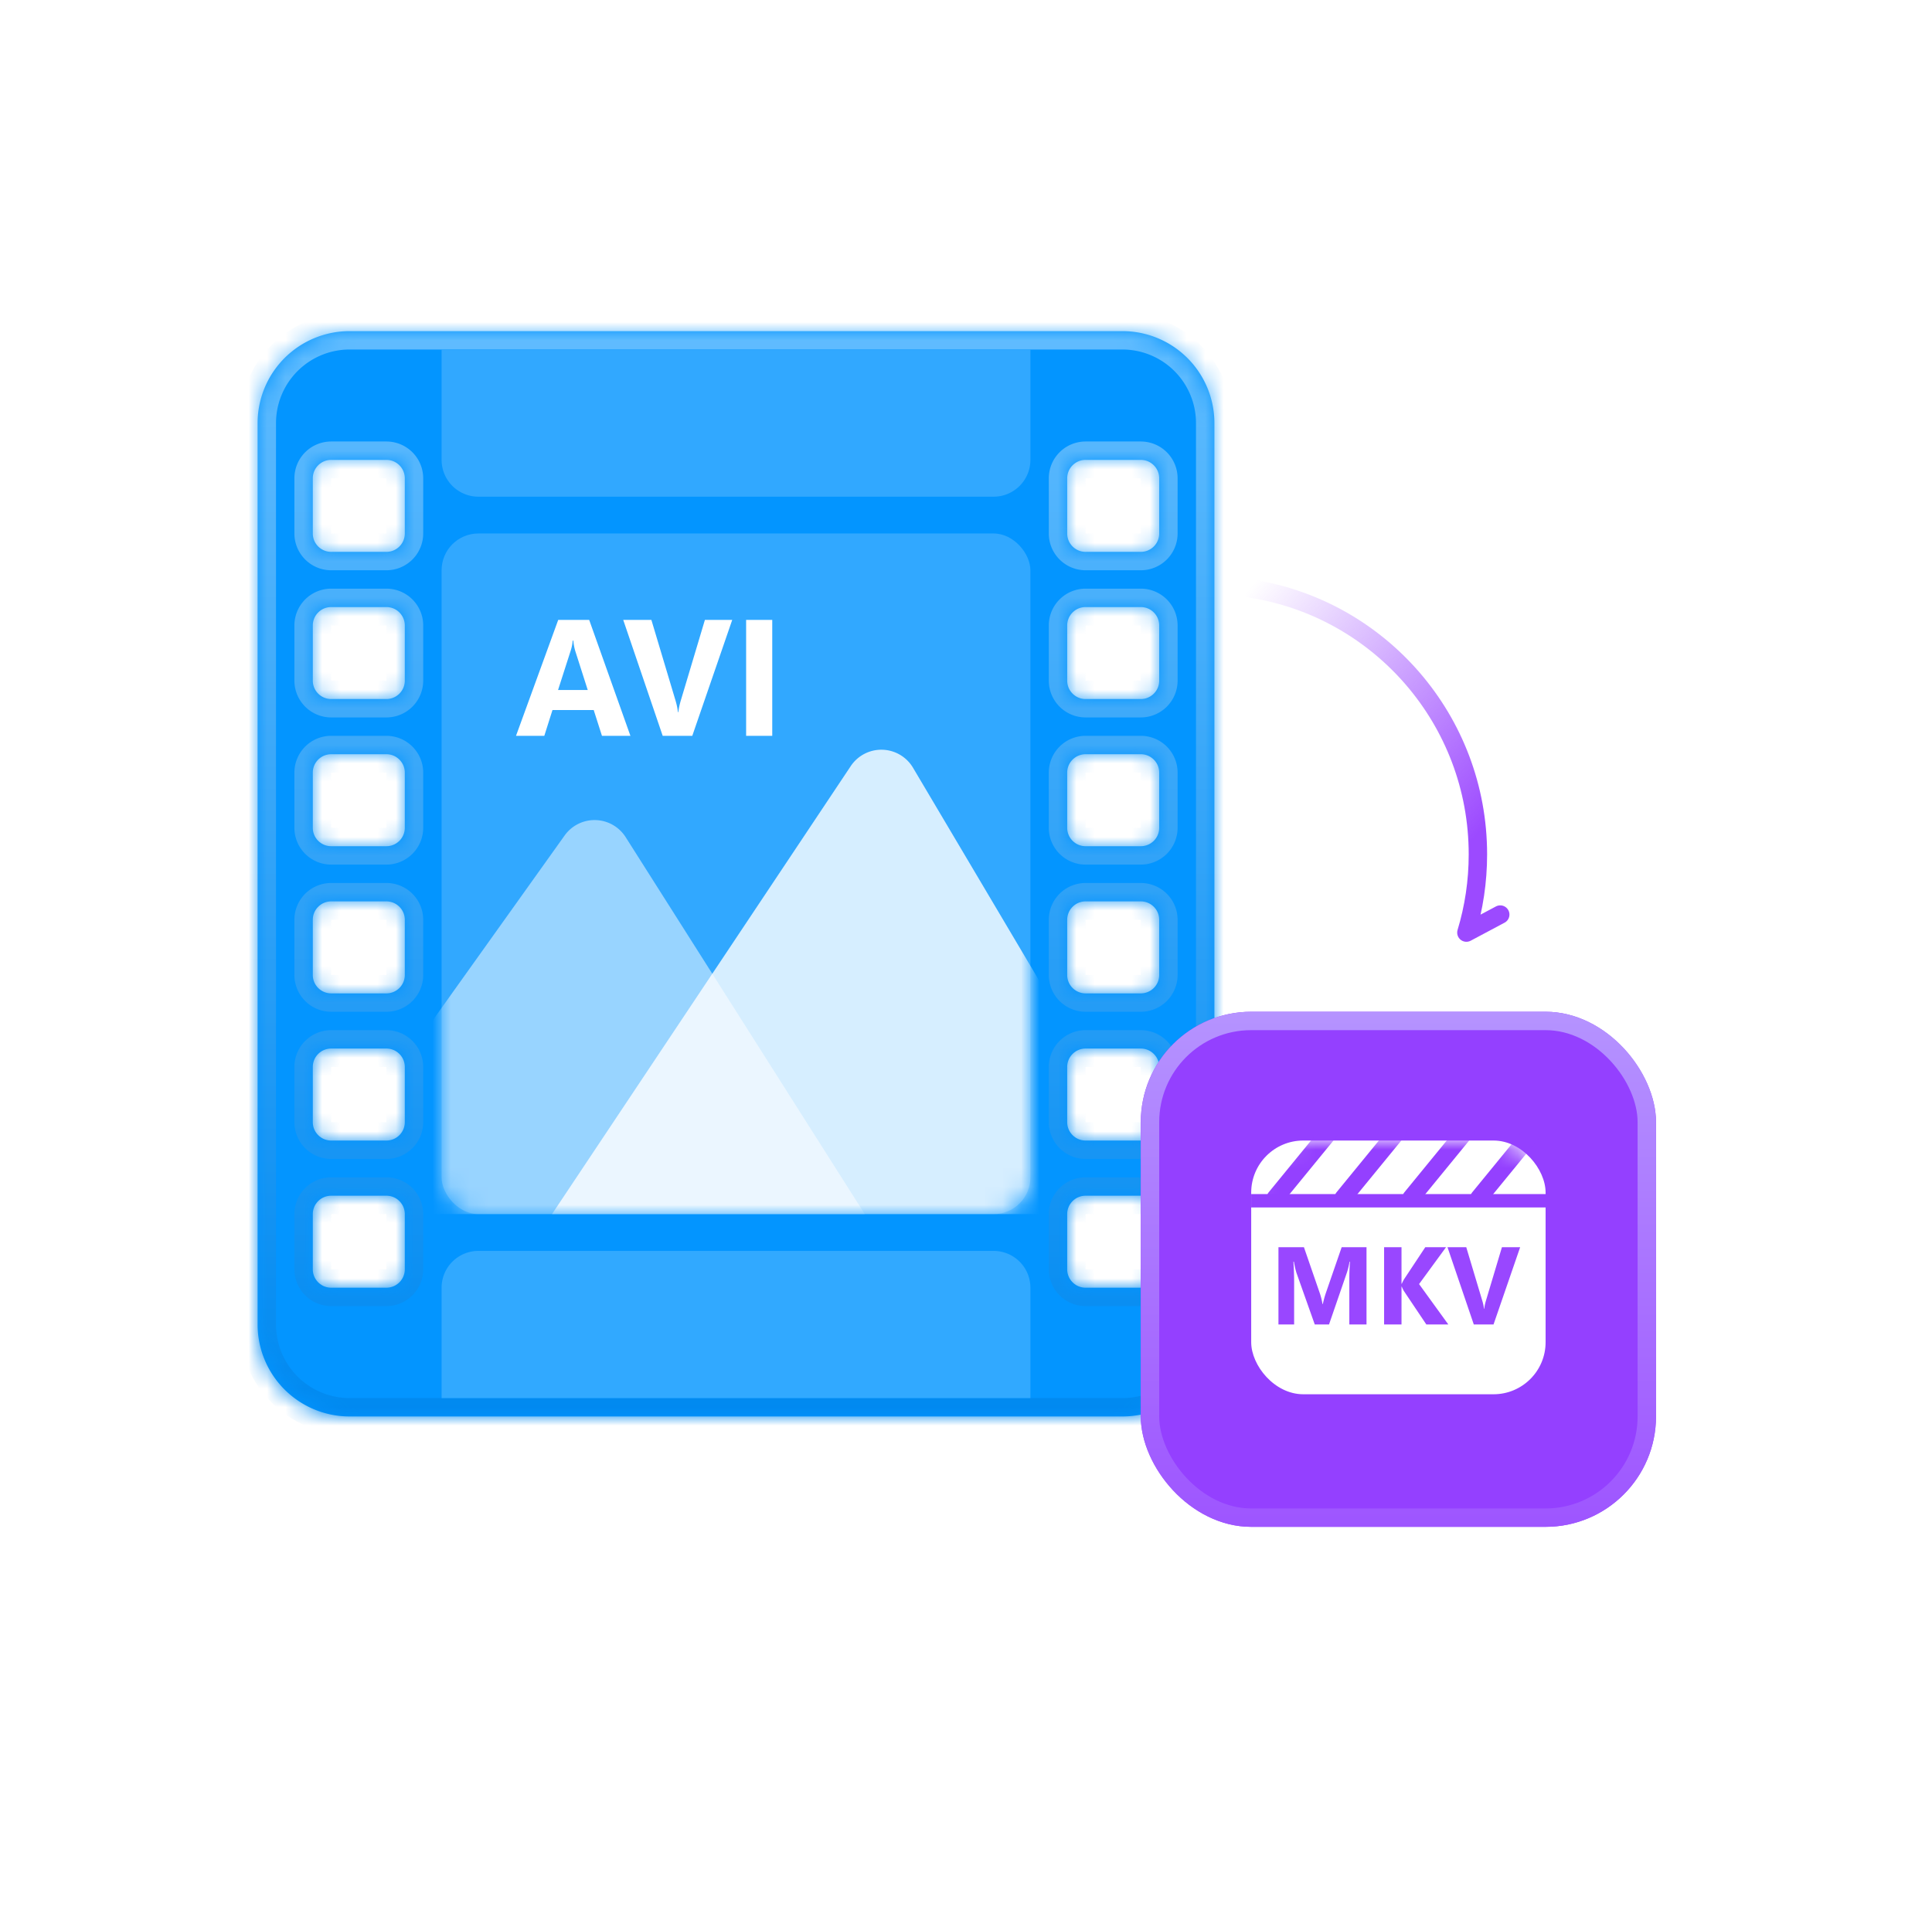 <svg width="105" height="104" fill="none" xmlns="http://www.w3.org/2000/svg"><mask id="c" fill="#fff"><path fill-rule="evenodd" clip-rule="evenodd" d="M19 18a5 5 0 0 0-5 5v49a5 5 0 0 0 5 5h42a5 5 0 0 0 5-5V23a5 5 0 0 0-5-5H19Zm2 7a1 1 0 0 1 1 1v3a1 1 0 0 1-1 1h-3a1 1 0 0 1-1-1v-3a1 1 0 0 1 1-1h3Zm41 0a1 1 0 0 1 1 1v3a1 1 0 0 1-1 1h-3a1 1 0 0 1-1-1v-3a1 1 0 0 1 1-1h3Zm-44 8a1 1 0 0 0-1 1v3a1 1 0 0 0 1 1h3a1 1 0 0 0 1-1v-3a1 1 0 0 0-1-1h-3Zm44 0a1 1 0 0 1 1 1v3a1 1 0 0 1-1 1h-3a1 1 0 0 1-1-1v-3a1 1 0 0 1 1-1h3Zm-44 8a1 1 0 0 0-1 1v3a1 1 0 0 0 1 1h3a1 1 0 0 0 1-1v-3a1 1 0 0 0-1-1h-3Zm44 0a1 1 0 0 1 1 1v3a1 1 0 0 1-1 1h-3a1 1 0 0 1-1-1v-3a1 1 0 0 1 1-1h3Zm-44 8a1 1 0 0 0-1 1v3a1 1 0 0 0 1 1h3a1 1 0 0 0 1-1v-3a1 1 0 0 0-1-1h-3Zm44 0a1 1 0 0 1 1 1v3a1 1 0 0 1-1 1h-3a1 1 0 0 1-1-1v-3a1 1 0 0 1 1-1h3Zm-44 8a1 1 0 0 0-1 1v3a1 1 0 0 0 1 1h3a1 1 0 0 0 1-1v-3a1 1 0 0 0-1-1h-3Zm44 0a1 1 0 0 1 1 1v3a1 1 0 0 1-1 1h-3a1 1 0 0 1-1-1v-3a1 1 0 0 1 1-1h3Zm-44 8a1 1 0 0 0-1 1v3a1 1 0 0 0 1 1h3a1 1 0 0 0 1-1v-3a1 1 0 0 0-1-1h-3Zm44 0a1 1 0 0 1 1 1v3a1 1 0 0 1-1 1h-3a1 1 0 0 1-1-1v-3a1 1 0 0 1 1-1h3Z"/></mask><g filter="url(#a)"><path fill-rule="evenodd" clip-rule="evenodd" d="M19 18a5 5 0 0 0-5 5v49a5 5 0 0 0 5 5h42a5 5 0 0 0 5-5V23a5 5 0 0 0-5-5H19Zm2 7a1 1 0 0 1 1 1v3a1 1 0 0 1-1 1h-3a1 1 0 0 1-1-1v-3a1 1 0 0 1 1-1h3Zm41 0a1 1 0 0 1 1 1v3a1 1 0 0 1-1 1h-3a1 1 0 0 1-1-1v-3a1 1 0 0 1 1-1h3Zm-44 8a1 1 0 0 0-1 1v3a1 1 0 0 0 1 1h3a1 1 0 0 0 1-1v-3a1 1 0 0 0-1-1h-3Zm44 0a1 1 0 0 1 1 1v3a1 1 0 0 1-1 1h-3a1 1 0 0 1-1-1v-3a1 1 0 0 1 1-1h3Zm-44 8a1 1 0 0 0-1 1v3a1 1 0 0 0 1 1h3a1 1 0 0 0 1-1v-3a1 1 0 0 0-1-1h-3Zm44 0a1 1 0 0 1 1 1v3a1 1 0 0 1-1 1h-3a1 1 0 0 1-1-1v-3a1 1 0 0 1 1-1h3Zm-44 8a1 1 0 0 0-1 1v3a1 1 0 0 0 1 1h3a1 1 0 0 0 1-1v-3a1 1 0 0 0-1-1h-3Zm44 0a1 1 0 0 1 1 1v3a1 1 0 0 1-1 1h-3a1 1 0 0 1-1-1v-3a1 1 0 0 1 1-1h3Zm-44 8a1 1 0 0 0-1 1v3a1 1 0 0 0 1 1h3a1 1 0 0 0 1-1v-3a1 1 0 0 0-1-1h-3Zm44 0a1 1 0 0 1 1 1v3a1 1 0 0 1-1 1h-3a1 1 0 0 1-1-1v-3a1 1 0 0 1 1-1h3Zm-44 8a1 1 0 0 0-1 1v3a1 1 0 0 0 1 1h3a1 1 0 0 0 1-1v-3a1 1 0 0 0-1-1h-3Zm44 0a1 1 0 0 1 1 1v3a1 1 0 0 1-1 1h-3a1 1 0 0 1-1-1v-3a1 1 0 0 1 1-1h3Z" fill="#0395FF"/></g><path d="M15 23a4 4 0 0 1 4-4v-2a6 6 0 0 0-6 6h2Zm0 49V23h-2v49h2Zm4 4a4 4 0 0 1-4-4h-2a6 6 0 0 0 6 6v-2Zm42 0H19v2h42v-2Zm4-4a4 4 0 0 1-4 4v2a6 6 0 0 0 6-6h-2Zm0-49v49h2V23h-2Zm-4-4a4 4 0 0 1 4 4h2a6 6 0 0 0-6-6v2Zm-42 0h42v-2H19v2Zm4 7a2 2 0 0 0-2-2v2h2Zm0 3v-3h-2v3h2Zm-2 2a2 2 0 0 0 2-2h-2v2Zm-3 0h3v-2h-3v2Zm-2-2a2 2 0 0 0 2 2v-2h-2Zm0-3v3h2v-3h-2Zm2-2a2 2 0 0 0-2 2h2v-2Zm3 0h-3v2h3v-2Zm43 2a2 2 0 0 0-2-2v2h2Zm0 3v-3h-2v3h2Zm-2 2a2 2 0 0 0 2-2h-2v2Zm-3 0h3v-2h-3v2Zm-2-2a2 2 0 0 0 2 2v-2h-2Zm0-3v3h2v-3h-2Zm2-2a2 2 0 0 0-2 2h2v-2Zm3 0h-3v2h3v-2ZM18 34v-2a2 2 0 0 0-2 2h2Zm0 3v-3h-2v3h2Zm0 0h-2a2 2 0 0 0 2 2v-2Zm3 0h-3v2h3v-2Zm0 0v2a2 2 0 0 0 2-2h-2Zm0-3v3h2v-3h-2Zm0 0h2a2 2 0 0 0-2-2v2Zm-3 0h3v-2h-3v2Zm46 0a2 2 0 0 0-2-2v2h2Zm0 3v-3h-2v3h2Zm-2 2a2 2 0 0 0 2-2h-2v2Zm-3 0h3v-2h-3v2Zm-2-2a2 2 0 0 0 2 2v-2h-2Zm0-3v3h2v-3h-2Zm2-2a2 2 0 0 0-2 2h2v-2Zm3 0h-3v2h3v-2ZM18 42v-2a2 2 0 0 0-2 2h2Zm0 3v-3h-2v3h2Zm0 0h-2a2 2 0 0 0 2 2v-2Zm3 0h-3v2h3v-2Zm0 0v2a2 2 0 0 0 2-2h-2Zm0-3v3h2v-3h-2Zm0 0h2a2 2 0 0 0-2-2v2Zm-3 0h3v-2h-3v2Zm46 0a2 2 0 0 0-2-2v2h2Zm0 3v-3h-2v3h2Zm-2 2a2 2 0 0 0 2-2h-2v2Zm-3 0h3v-2h-3v2Zm-2-2a2 2 0 0 0 2 2v-2h-2Zm0-3v3h2v-3h-2Zm2-2a2 2 0 0 0-2 2h2v-2Zm3 0h-3v2h3v-2ZM18 50v-2a2 2 0 0 0-2 2h2Zm0 3v-3h-2v3h2Zm0 0h-2a2 2 0 0 0 2 2v-2Zm3 0h-3v2h3v-2Zm0 0v2a2 2 0 0 0 2-2h-2Zm0-3v3h2v-3h-2Zm0 0h2a2 2 0 0 0-2-2v2Zm-3 0h3v-2h-3v2Zm46 0a2 2 0 0 0-2-2v2h2Zm0 3v-3h-2v3h2Zm-2 2a2 2 0 0 0 2-2h-2v2Zm-3 0h3v-2h-3v2Zm-2-2a2 2 0 0 0 2 2v-2h-2Zm0-3v3h2v-3h-2Zm2-2a2 2 0 0 0-2 2h2v-2Zm3 0h-3v2h3v-2ZM18 58v-2a2 2 0 0 0-2 2h2Zm0 3v-3h-2v3h2Zm0 0h-2a2 2 0 0 0 2 2v-2Zm3 0h-3v2h3v-2Zm0 0v2a2 2 0 0 0 2-2h-2Zm0-3v3h2v-3h-2Zm0 0h2a2 2 0 0 0-2-2v2Zm-3 0h3v-2h-3v2Zm46 0a2 2 0 0 0-2-2v2h2Zm0 3v-3h-2v3h2Zm-2 2a2 2 0 0 0 2-2h-2v2Zm-3 0h3v-2h-3v2Zm-2-2a2 2 0 0 0 2 2v-2h-2Zm0-3v3h2v-3h-2Zm2-2a2 2 0 0 0-2 2h2v-2Zm3 0h-3v2h3v-2ZM18 66v-2a2 2 0 0 0-2 2h2Zm0 3v-3h-2v3h2Zm0 0h-2a2 2 0 0 0 2 2v-2Zm3 0h-3v2h3v-2Zm0 0v2a2 2 0 0 0 2-2h-2Zm0-3v3h2v-3h-2Zm0 0h2a2 2 0 0 0-2-2v2Zm-3 0h3v-2h-3v2Zm46 0a2 2 0 0 0-2-2v2h2Zm0 3v-3h-2v3h2Zm-2 2a2 2 0 0 0 2-2h-2v2Zm-3 0h3v-2h-3v2Zm-2-2a2 2 0 0 0 2 2v-2h-2Zm0-3v3h2v-3h-2Zm2-2a2 2 0 0 0-2 2h2v-2Zm3 0h-3v2h3v-2Z" fill="url(#b)" mask="url(#c)"/><g filter="url(#d)"><path d="M24 19h32v6a2 2 0 0 1-2 2H26a2 2 0 0 1-2-2v-6Z" fill="#31A8FF"/></g><g filter="url(#e)"><path d="M24 76h32v-6a2 2 0 0 0-2-2H26a2 2 0 0 0-2 2v6Z" fill="#31A9FF"/></g><g filter="url(#f)"><rect x="24" y="29" width="32" height="37" rx="2" fill="#31A8FF"/></g><mask id="g" style="mask-type:alpha" maskUnits="userSpaceOnUse" x="24" y="29" width="32" height="37"><rect x="24" y="29" width="32" height="37" rx="2" fill="#fff"/></mask><g mask="url(#g)"><path d="M34.262 40h-1.547l-.448-1.402h-2.241L29.582 40h-1.538l2.294-6.302h1.683L34.262 40Zm-2.32-2.492-.677-2.118a2.76 2.76 0 0 1-.105-.567h-.035a2.402 2.402 0 0 1-.11.55l-.686 2.135h1.613Zm7.853-3.81L37.624 40h-1.608l-2.145-6.302h1.53l1.313 4.386c.07.237.113.447.128.628h.026c.02-.196.066-.411.136-.646l1.306-4.368h1.485ZM41.97 40h-1.42v-6.302h1.42V40Z" fill="#fff"/><g opacity=".5" filter="url(#h)"><path d="M47 66H16l14.686-20.582a2 2 0 0 1 3.317.09L47 66Z" fill="#fff"/></g><g opacity=".8" filter="url(#i)"><path d="M64 66H30l16.236-24.354a2 2 0 0 1 3.385.09L64 66Z" fill="#fff"/></g></g><g filter="url(#j)"><rect x="62" y="55" width="28" height="28" rx="6" fill="#9440FF"/></g><rect x="62.5" y="55.5" width="27" height="27" rx="5.5" stroke="url(#k)"/><rect x="68" y="62" width="16" height="13.793" rx="2.831" fill="#fff"/><path fill="#9440FF" d="M68 64.911h16v.727H68z"/><mask id="l" style="mask-type:alpha" maskUnits="userSpaceOnUse" x="68" y="62" width="16" height="14"><rect x="68" y="62" width="16" height="13.793" rx="2.831" fill="#5754FE"/></mask><g mask="url(#l)" stroke="#9440FF" stroke-width=".944" stroke-linecap="round" stroke-linejoin="round"><path d="m72.315 61.445-3.002 3.67M76.002 61.446 73 65.116M79.69 61.446l-3.002 3.67M83.377 61.447l-3.002 3.67"/></g><path d="M74.268 72h-.935v-2.514c0-.271.012-.571.035-.9h-.023a4.418 4.418 0 0 1-.132.558L72.229 72h-.774l-1.002-2.827a5.506 5.506 0 0 1-.132-.586h-.026c.025.414.038.777.038 1.09V72h-.852v-4.201h1.385l.859 2.49c.068.2.118.4.149.6h.018c.052-.232.108-.434.167-.606l.858-2.484h1.35V72Zm4.447 0h-1.196l-1.224-1.825a1.762 1.762 0 0 1-.111-.232h-.015V72h-.946v-4.201h.946v1.986h.015c.023-.054.062-.133.117-.234l1.16-1.752h1.128l-1.465 2.004L78.714 72Zm3.902-4.201L81.17 72h-1.072l-1.43-4.201h1.02l.876 2.924c.046.158.075.297.084.419h.018c.014-.131.044-.275.09-.431l.871-2.912h.99Z" fill="#9947FF"/><path d="M67.999 32c6.98 1.087 12.322 7.14 12.322 14.444 0 1.479-.219 2.906-.626 4.252l1.84-.98" stroke="url(#m)" stroke-linecap="round" stroke-linejoin="round"/><defs><filter id="a" x="14" y="18" width="52" height="59" filterUnits="userSpaceOnUse" color-interpolation-filters="sRGB"><feFlood flood-opacity="0" result="BackgroundImageFix"/><feBlend in="SourceGraphic" in2="BackgroundImageFix" result="shape"/><feColorMatrix in="SourceAlpha" values="0 0 0 0 0 0 0 0 0 0 0 0 0 0 0 0 0 0 127 0" result="hardAlpha"/><feOffset/><feGaussianBlur stdDeviation="3.27"/><feComposite in2="hardAlpha" operator="arithmetic" k2="-1" k3="1"/><feColorMatrix values="0 0 0 0 0.531 0 0 0 0 0.691 0 0 0 0 1 0 0 0 1 0"/><feBlend in2="shape" result="effect1_innerShadow_3385_1205"/></filter><filter id="d" x="24" y="19" width="32" height="8" filterUnits="userSpaceOnUse" color-interpolation-filters="sRGB"><feFlood flood-opacity="0" result="BackgroundImageFix"/><feBlend in="SourceGraphic" in2="BackgroundImageFix" result="shape"/><feColorMatrix in="SourceAlpha" values="0 0 0 0 0 0 0 0 0 0 0 0 0 0 0 0 0 0 127 0" result="hardAlpha"/><feOffset/><feGaussianBlur stdDeviation="1"/><feComposite in2="hardAlpha" operator="arithmetic" k2="-1" k3="1"/><feColorMatrix values="0 0 0 0 1 0 0 0 0 1 0 0 0 0 1 0 0 0 0.4 0"/><feBlend in2="shape" result="effect1_innerShadow_3385_1205"/></filter><filter id="e" x="24" y="68" width="32" height="8" filterUnits="userSpaceOnUse" color-interpolation-filters="sRGB"><feFlood flood-opacity="0" result="BackgroundImageFix"/><feBlend in="SourceGraphic" in2="BackgroundImageFix" result="shape"/><feColorMatrix in="SourceAlpha" values="0 0 0 0 0 0 0 0 0 0 0 0 0 0 0 0 0 0 127 0" result="hardAlpha"/><feOffset/><feGaussianBlur stdDeviation="1"/><feComposite in2="hardAlpha" operator="arithmetic" k2="-1" k3="1"/><feColorMatrix values="0 0 0 0 1 0 0 0 0 1 0 0 0 0 1 0 0 0 0.4 0"/><feBlend in2="shape" result="effect1_innerShadow_3385_1205"/></filter><filter id="f" x="24" y="29" width="32" height="37" filterUnits="userSpaceOnUse" color-interpolation-filters="sRGB"><feFlood flood-opacity="0" result="BackgroundImageFix"/><feBlend in="SourceGraphic" in2="BackgroundImageFix" result="shape"/><feColorMatrix in="SourceAlpha" values="0 0 0 0 0 0 0 0 0 0 0 0 0 0 0 0 0 0 127 0" result="hardAlpha"/><feOffset/><feGaussianBlur stdDeviation="1"/><feComposite in2="hardAlpha" operator="arithmetic" k2="-1" k3="1"/><feColorMatrix values="0 0 0 0 1 0 0 0 0 1 0 0 0 0 1 0 0 0 0.4 0"/><feBlend in2="shape" result="effect1_innerShadow_3385_1205"/></filter><filter id="h" x="16" y="44.58" width="31" height="21.42" filterUnits="userSpaceOnUse" color-interpolation-filters="sRGB"><feFlood flood-opacity="0" result="BackgroundImageFix"/><feBlend in="SourceGraphic" in2="BackgroundImageFix" result="shape"/><feColorMatrix in="SourceAlpha" values="0 0 0 0 0 0 0 0 0 0 0 0 0 0 0 0 0 0 127 0" result="hardAlpha"/><feOffset/><feGaussianBlur stdDeviation="1.5"/><feComposite in2="hardAlpha" operator="arithmetic" k2="-1" k3="1"/><feColorMatrix values="0 0 0 0 0.31 0 0 0 0 0.71 0 0 0 0 1 0 0 0 1 0"/><feBlend in2="shape" result="effect1_innerShadow_3385_1205"/></filter><filter id="i" x="30" y="40.755" width="34" height="25.245" filterUnits="userSpaceOnUse" color-interpolation-filters="sRGB"><feFlood flood-opacity="0" result="BackgroundImageFix"/><feBlend in="SourceGraphic" in2="BackgroundImageFix" result="shape"/><feColorMatrix in="SourceAlpha" values="0 0 0 0 0 0 0 0 0 0 0 0 0 0 0 0 0 0 127 0" result="hardAlpha"/><feOffset/><feGaussianBlur stdDeviation="1.5"/><feComposite in2="hardAlpha" operator="arithmetic" k2="-1" k3="1"/><feColorMatrix values="0 0 0 0 0.31 0 0 0 0 0.71 0 0 0 0 1 0 0 0 1 0"/><feBlend in2="shape" result="effect1_innerShadow_3385_1205"/></filter><filter id="j" x="62" y="55" width="28" height="28" filterUnits="userSpaceOnUse" color-interpolation-filters="sRGB"><feFlood flood-opacity="0" result="BackgroundImageFix"/><feBlend in="SourceGraphic" in2="BackgroundImageFix" result="shape"/><feColorMatrix in="SourceAlpha" values="0 0 0 0 0 0 0 0 0 0 0 0 0 0 0 0 0 0 127 0" result="hardAlpha"/><feOffset/><feGaussianBlur stdDeviation="4"/><feComposite in2="hardAlpha" operator="arithmetic" k2="-1" k3="1"/><feColorMatrix values="0 0 0 0 0.861 0 0 0 0 0.635 0 0 0 0 1 0 0 0 1 0"/><feBlend in2="shape" result="effect1_innerShadow_3385_1205"/></filter><linearGradient id="b" x1="40" y1="18" x2="40" y2="77" gradientUnits="userSpaceOnUse"><stop stop-color="#60BCFF"/><stop offset="1" stop-color="#0089F0"/></linearGradient><linearGradient id="k" x1="76" y1="55" x2="76" y2="83" gradientUnits="userSpaceOnUse"><stop stop-color="#B593FF"/><stop offset="1" stop-color="#9E55FF"/></linearGradient><linearGradient id="m" x1="81.633" y1="43.795" x2="67.981" y2="31.921" gradientUnits="userSpaceOnUse"><stop stop-color="#9C4AFF"/><stop offset="1" stop-color="#9C4AFF" stop-opacity="0"/></linearGradient></defs></svg>